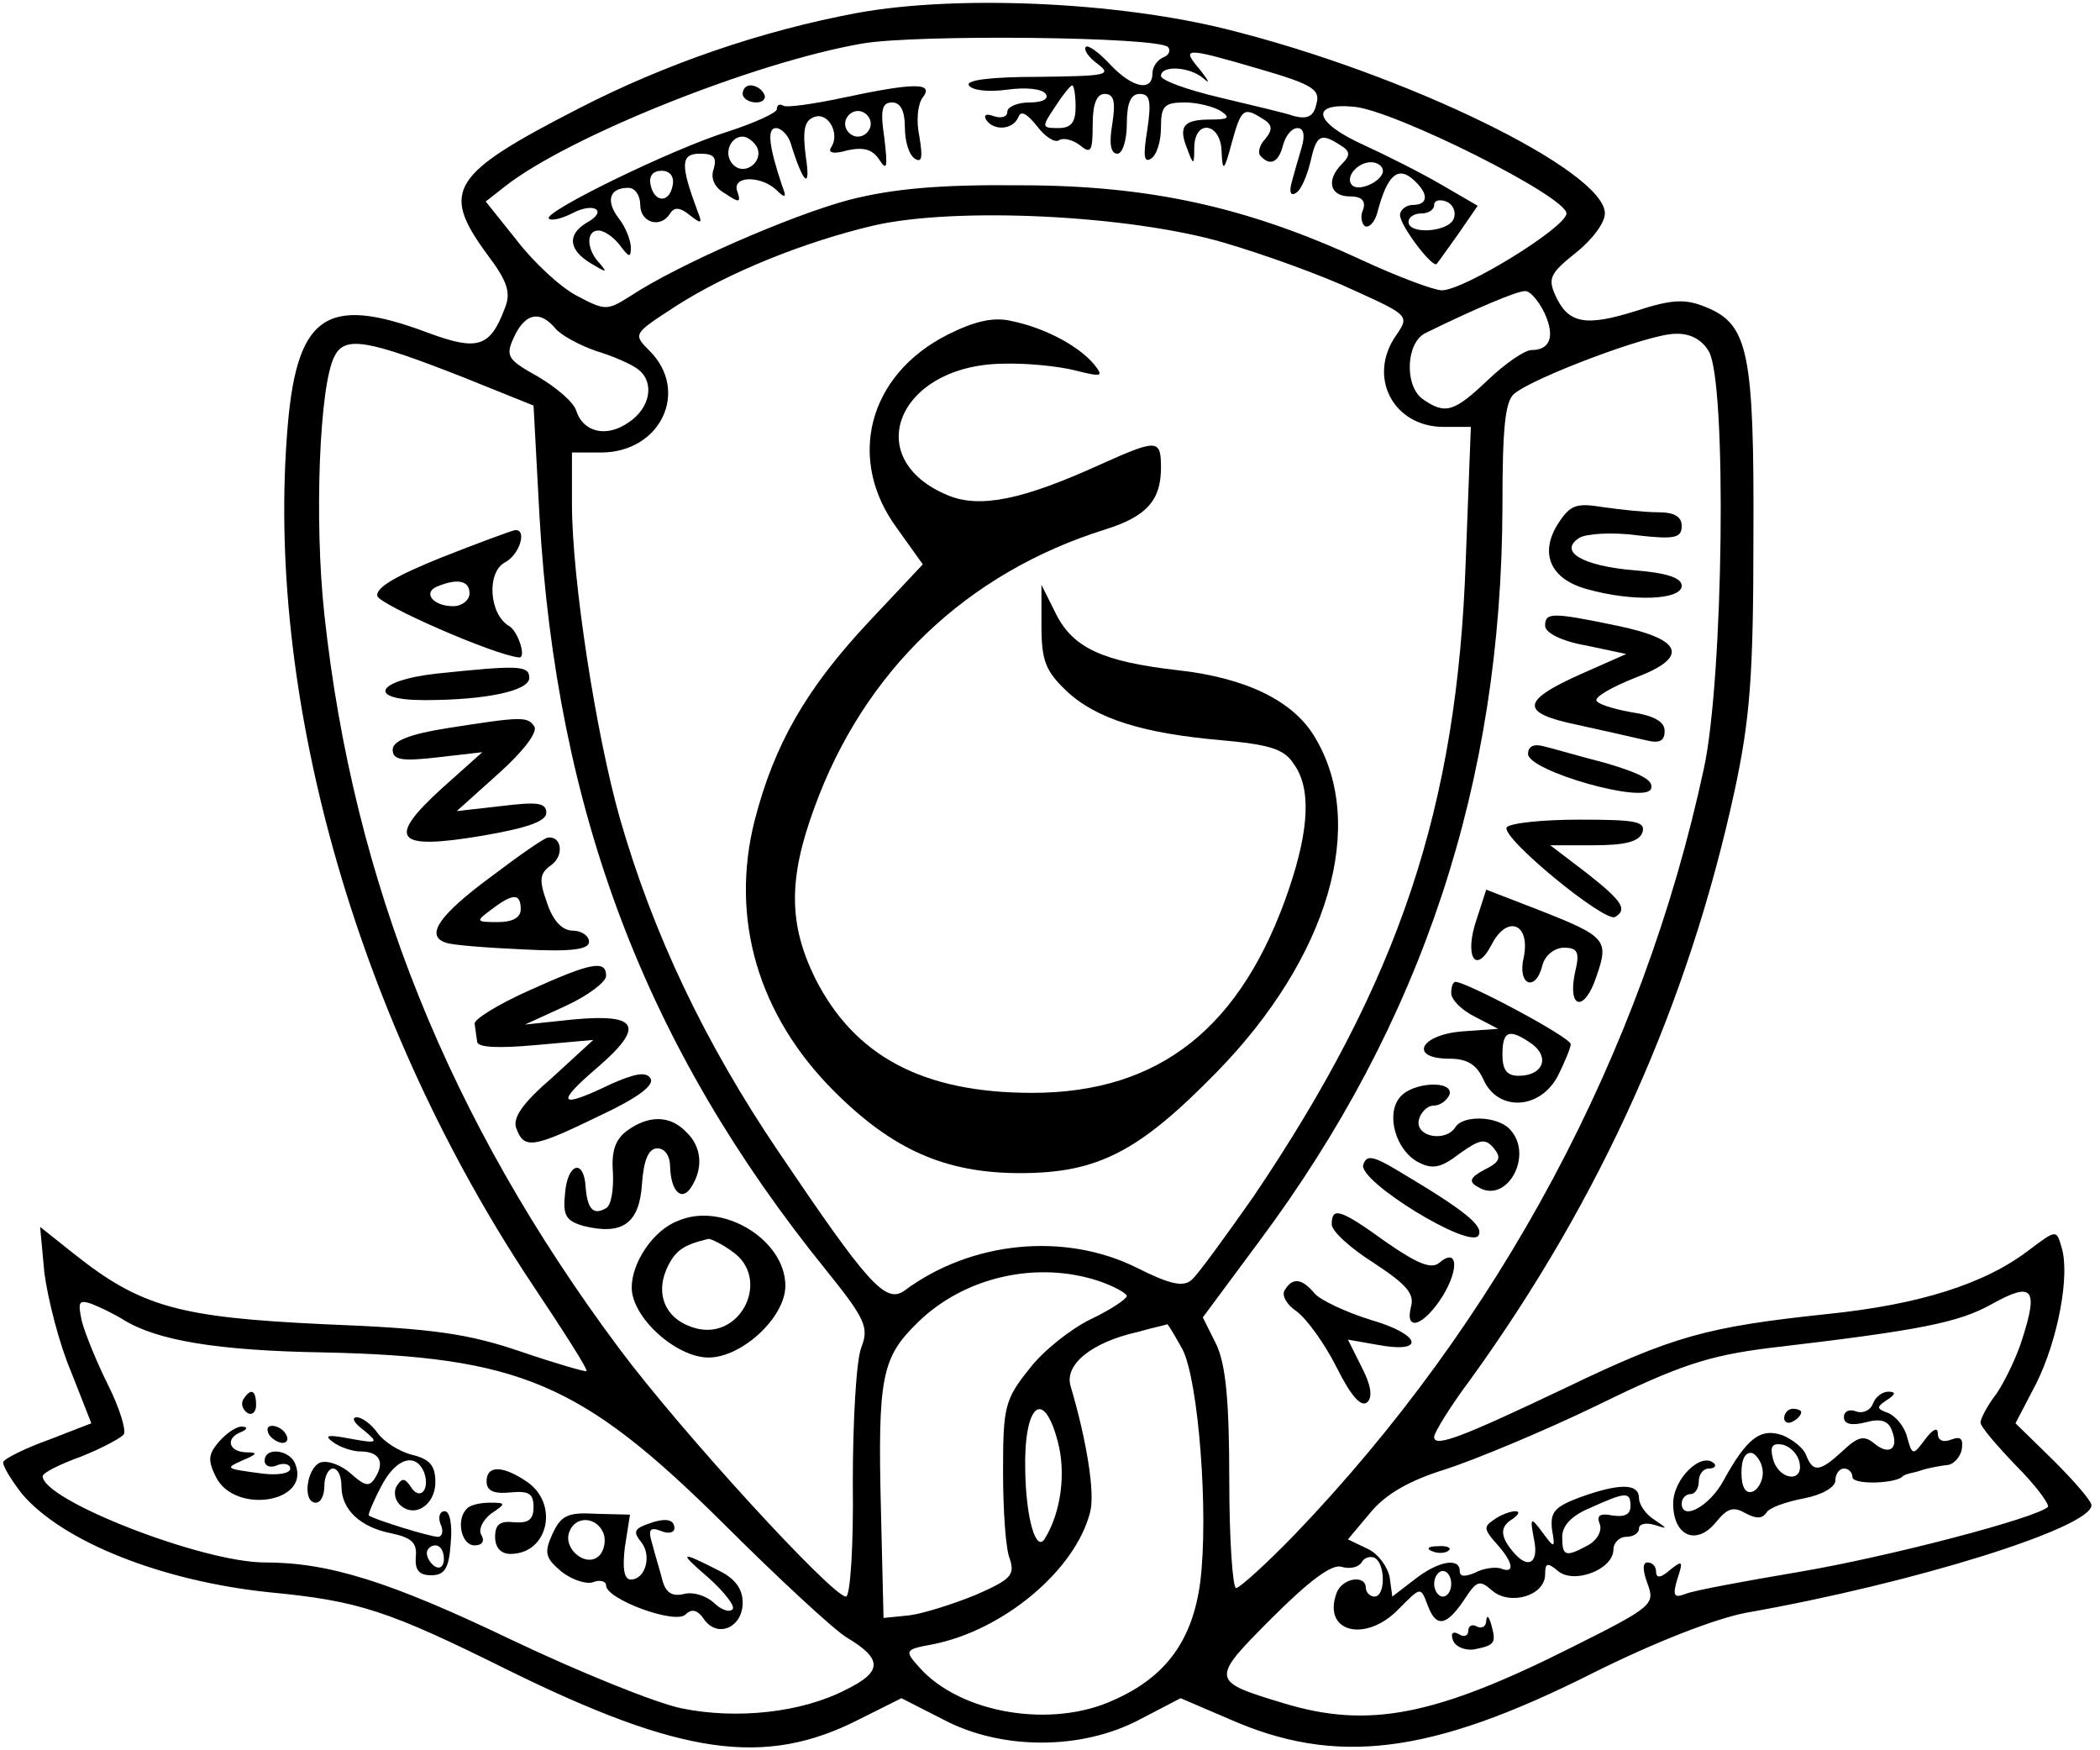 <?xml version="1.0" standalone="no"?>
<!DOCTYPE svg PUBLIC "-//W3C//DTD SVG 20010904//EN"
 "http://www.w3.org/TR/2001/REC-SVG-20010904/DTD/svg10.dtd">
<svg version="1.0" xmlns="http://www.w3.org/2000/svg"
 width="246pt" height="205pt" viewBox="0 0 246 205"
 preserveAspectRatio="xMidYMid meet">

<g transform="translate(0,205) scale(0.1,-0.1)"
fill="#000000" stroke="none">
<path d="M1005 2035 c-113 -21 -226 -60 -327 -112 -150 -77 -162 -96 -108
-170 25 -33 29 -46 21 -65 -17 -45 -32 -49 -89 -28 -122 46 -156 21 -166 -122
-23 -315 86 -690 288 -993 36 -54 65 -99 63 -101 -1 -1 -36 9 -77 23 -62 21
-102 27 -230 32 -170 8 -215 20 -294 83 l-39 31 5 -54 c4 -30 17 -82 31 -115
l24 -61 -49 -19 c-28 -10 -52 -22 -54 -26 -2 -3 8 -20 22 -38 48 -56 164 -102
290 -115 104 -10 138 -21 279 -91 203 -100 301 -114 411 -58 l50 25 49 -25
c68 -36 162 -36 230 0 l48 25 56 -24 c126 -56 237 -42 426 53 74 37 144 64
180 71 199 35 405 100 405 126 0 5 -20 28 -44 52 l-45 44 24 46 c26 52 40 128
30 160 -6 21 -6 21 -38 -3 -52 -40 -129 -64 -236 -75 -142 -15 -181 -26 -306
-86 -122 -58 -155 -71 -155 -58 0 5 19 36 43 68 153 212 255 440 309 689 18
84 22 134 22 296 1 217 -6 250 -55 270 -24 10 -39 10 -82 -4 -60 -19 -80 -15
-95 18 -9 20 -6 26 24 50 19 15 34 35 34 46 0 50 -234 164 -444 216 -129 32
-315 40 -431 19z m363 -40 c4 -4 1 -10 -5 -12 -7 -3 -13 -11 -13 -19 0 -22
-24 -17 -50 11 -13 14 -26 23 -28 20 -3 -3 3 -12 14 -20 17 -13 10 -14 -69
-15 -58 0 -86 -4 -82 -10 4 -6 23 -8 45 -5 22 3 41 1 45 -5 4 -6 -4 -10 -19
-10 -14 0 -26 -5 -26 -11 0 -6 -7 -8 -16 -5 -8 3 -12 2 -9 -4 9 -14 32 -12 38
3 3 8 10 4 22 -11 9 -12 21 -20 26 -16 5 3 16 0 24 -6 13 -11 15 -7 15 24 0
25 5 36 14 36 11 0 13 -9 9 -35 -4 -23 -2 -35 6 -35 6 0 11 16 11 35 0 25 5
35 15 35 12 0 14 -8 9 -42 -5 -30 -4 -39 4 -34 7 4 12 20 12 37 0 25 4 29 28
29 15 0 34 -5 42 -10 12 -8 9 -10 -12 -10 -32 0 -38 -8 -27 -35 7 -19 8 -19 8
3 1 33 31 28 32 -5 1 -25 3 -24 12 10 11 40 14 42 36 28 12 -7 12 -13 3 -24
-7 -7 -9 -17 -5 -20 11 -12 21 -7 26 13 3 11 10 20 17 20 7 0 9 -8 5 -22 -4
-13 -9 -31 -12 -42 -3 -11 -1 -16 5 -12 6 3 13 20 17 36 7 32 12 35 35 20 12
-7 12 -12 2 -22 -19 -19 -14 -38 9 -38 14 0 19 -5 16 -15 -4 -8 -2 -17 2 -20
5 -2 12 5 15 18 11 41 23 52 40 38 20 -17 20 -31 1 -31 -8 0 -15 -6 -15 -12 1
-14 39 -63 43 -57 2 2 13 18 26 36 l22 32 -43 25 c-24 14 -64 34 -90 46 -58
26 -65 50 -12 45 47 -4 249 -105 249 -125 0 -16 -120 -90 -146 -90 -9 0 -52
16 -95 36 -134 62 -249 87 -399 87 -94 1 -149 -4 -200 -17 -68 -18 -201 -76
-257 -113 -27 -17 -29 -17 -63 1 -19 10 -51 40 -70 65 l-36 45 23 18 c74 58
291 145 418 167 63 11 346 8 358 -4z m108 -26 c62 -18 71 -24 66 -41 -3 -14
-10 -18 -26 -14 -11 4 -51 13 -88 22 -38 9 -68 20 -68 25 0 13 34 11 50 -3 8
-7 6 -3 -4 10 -23 27 -19 27 70 1z m-216 -44 c0 -18 -5 -25 -20 -25 -20 0 -20
1 -4 25 9 14 18 25 20 25 2 0 4 -11 4 -25z m360 -75 c0 -12 -28 -25 -36 -17
-9 9 6 27 22 27 8 0 14 -5 14 -10z m83 -56 c-6 -16 -53 -19 -53 -4 0 6 7 10
15 10 8 0 15 4 15 10 0 5 6 7 14 4 8 -3 12 -12 9 -20z m-270 -28 c48 -14 117
-39 153 -56 64 -29 65 -30 50 -52 -35 -49 -4 -108 55 -108 l32 0 -6 -157 c-10
-289 -78 -492 -249 -745 -33 -47 -65 -91 -72 -97 -10 -9 -26 -5 -64 14 -84 42
-194 32 -273 -27 -22 -15 -43 9 -147 163 -86 127 -147 255 -186 391 -28 99
-56 280 -56 368 l0 60 34 0 c70 0 104 72 57 119 -20 20 -19 20 30 52 62 40
152 76 233 95 97 22 299 12 409 -20z m376 -82 c13 -28 7 -44 -15 -44 -8 0 -31
-16 -51 -35 -40 -38 -50 -41 -77 -22 -21 16 -19 66 4 77 59 29 107 49 116 49
6 1 16 -11 23 -25z m-1159 -18 c6 -8 28 -20 48 -27 20 -6 43 -16 50 -22 19
-15 14 -45 -12 -62 -26 -18 -53 -11 -61 14 -3 10 -23 27 -45 40 -36 20 -38 24
-28 46 13 28 30 32 48 11z m1352 -28 c21 -38 17 -382 -6 -488 -72 -335 -240
-648 -480 -898 -33 -34 -64 -62 -68 -62 -4 0 -8 57 -8 126 0 93 -4 135 -15
159 l-16 32 66 89 c191 256 284 537 285 860 0 93 3 124 14 133 23 19 158 70
188 70 18 1 32 -7 40 -21z m-1459 -30 l82 -33 7 -130 c20 -346 124 -621 336
-883 46 -57 50 -67 41 -90 -6 -15 -10 -87 -10 -159 1 -73 -3 -133 -8 -133 -16
0 -193 193 -266 291 -199 267 -311 545 -345 859 -12 109 -6 270 12 303 12 24
39 19 151 -25z m746 -1059 c17 -6 31 -14 31 -17 -1 -4 -19 -16 -42 -27 -23
-11 -56 -37 -72 -58 -29 -36 -31 -45 -31 -120 0 -45 3 -92 8 -103 6 -19 1 -24
-40 -42 -27 -11 -62 -22 -78 -24 l-30 -3 -3 125 c-4 158 1 180 43 221 55 54
141 73 214 48z m1080 -67 c-6 -20 -20 -49 -30 -64 -11 -14 -19 -30 -19 -34 0
-5 19 -27 42 -51 23 -23 39 -45 37 -48 -14 -13 -185 -58 -291 -76 -65 -11
-125 -22 -134 -26 -13 -5 -15 -2 -9 18 7 21 6 22 -9 10 -10 -9 -16 -10 -16 -2
0 6 -4 11 -10 11 -6 0 -6 -9 0 -25 9 -24 6 -27 -88 -74 -161 -81 -239 -96
-338 -66 -86 26 -87 27 -14 100 44 44 70 63 81 60 10 -3 20 -1 24 5 3 6 11 8
16 5 12 -8 12 -45 -1 -45 -5 0 -10 5 -10 10 0 16 -27 12 -34 -5 -18 -47 34
-60 73 -19 25 25 25 26 33 5 10 -28 22 -26 43 5 15 23 18 24 33 11 21 -18 62
-6 62 19 0 14 3 14 15 4 19 -16 65 2 65 25 0 8 7 15 15 15 8 0 15 4 15 10 0 5
8 7 18 4 16 -5 16 -5 0 6 -10 6 -18 18 -18 25 0 18 -23 18 -70 1 -29 -11 -34
-17 -32 -37 4 -23 3 -23 -11 -4 -14 19 -15 18 -10 -8 6 -28 -7 -36 -25 -14
-15 18 -15 29 0 38 7 5 9 9 3 9 -5 0 -17 -4 -25 -10 -12 -8 -12 -11 3 -28 20
-22 22 -36 5 -29 -7 2 -21 0 -30 -5 -12 -5 -18 -5 -18 2 0 16 -25 12 -53 -10
l-26 -20 -3 22 c-2 12 -13 28 -26 34 l-23 11 26 31 c18 22 46 38 88 51 34 11
114 44 178 75 96 47 130 58 200 67 180 21 224 30 263 52 47 26 54 18 35 -41z
m-2224 22 c39 -24 110 -36 234 -38 230 -5 302 -36 466 -198 66 -66 132 -127
147 -136 42 -25 42 -40 -1 -61 -52 -27 -128 -35 -192 -22 -30 6 -119 42 -199
80 -144 69 -215 91 -290 91 -73 0 -260 73 -260 101 0 4 20 14 45 23 25 10 47
22 50 26 3 5 -5 31 -18 57 -13 26 -27 60 -31 75 -5 23 -4 26 11 21 10 -4 27
-12 38 -19z m1240 -34 c19 -36 31 -193 21 -273 -9 -68 -40 -111 -101 -138 -73
-34 -180 -16 -228 38 -18 20 -17 21 15 27 83 16 168 87 185 155 6 22 -4 84
-23 148 -7 25 25 51 79 63 17 5 33 8 34 9 1 1 9 -13 18 -29z m-146 -108 c10
-37 4 -83 -15 -114 -10 -17 -22 22 -23 79 -2 77 21 99 38 35z m671 -76 c0 -10
-7 -13 -21 -11 -15 3 -19 0 -15 -10 3 -8 -3 -19 -14 -25 -26 -14 -30 -13 -30
10 0 13 11 25 33 34 42 19 47 19 47 2z m-210 -91 c0 -8 -4 -15 -10 -15 -5 0
-10 7 -10 15 0 8 5 15 10 15 6 0 10 -7 10 -15z"/>
<path d="M870 1940 c0 -5 7 -10 16 -10 8 0 12 5 9 10 -3 6 -10 10 -16 10 -5 0
-9 -4 -9 -10z"/>
<path d="M985 1935 c-33 -7 -63 -11 -67 -9 -5 3 -8 1 -8 -4 0 -4 -26 -16 -57
-26 -67 -21 -218 -95 -210 -102 3 -3 15 0 27 6 26 14 43 3 17 -11 -23 -14 -21
-32 6 -48 17 -10 19 -11 10 0 -16 16 -17 39 -2 39 7 0 18 -8 25 -17 11 -15 13
-15 13 -3 0 8 -6 24 -14 34 -16 21 -11 36 11 36 8 0 14 -9 14 -20 0 -21 24
-28 35 -10 5 8 12 7 23 -2 14 -11 15 -10 9 5 -20 54 -20 67 3 67 16 0 20 -4
16 -18 -4 -11 1 -22 14 -29 16 -11 18 -10 14 2 -8 19 26 20 45 3 11 -11 13
-10 7 5 -15 45 -18 67 -7 67 6 0 14 -8 17 -17 15 -49 24 -56 18 -17 -4 31 -2
43 10 47 16 6 30 -19 20 -35 -5 -7 2 -9 19 -4 19 4 29 1 37 -11 9 -14 10 -9 6
25 -5 33 -3 42 9 42 10 0 15 -10 15 -29 0 -17 5 -33 12 -37 8 -5 9 2 5 26 -4
19 -2 38 4 46 14 18 -12 17 -96 -1z m35 -30 c0 -8 -7 -15 -15 -15 -8 0 -15 7
-15 15 0 8 7 15 15 15 8 0 15 -7 15 -15z m-134 -26 c10 -17 -13 -36 -27 -22
-12 12 -4 33 11 33 5 0 12 -5 16 -11z m-98 -46 c-4 -22 -22 -20 -26 1 -2 10 3
16 13 16 10 0 15 -7 13 -17z"/>
<path d="M1110 1658 c-93 -47 -119 -146 -59 -227 l30 -42 -63 -67 c-74 -79
-111 -144 -134 -233 -29 -115 4 -228 93 -317 69 -69 131 -96 218 -96 91 0 139
25 230 118 132 135 177 291 115 393 -25 42 -80 69 -160 78 -88 10 -123 26
-143 66 l-17 34 0 -48 c0 -41 5 -53 29 -76 35 -33 90 -50 182 -58 55 -5 73
-10 84 -27 21 -28 19 -76 -5 -147 -55 -162 -151 -239 -301 -239 -128 0 -208
43 -254 134 -31 63 -32 116 -1 200 58 160 178 275 341 326 48 15 65 34 65 72
0 34 -4 34 -71 4 -90 -41 -141 -52 -179 -36 -103 43 -58 152 64 154 28 1 67
-3 86 -8 32 -8 33 -7 21 8 -18 21 -57 42 -96 50 -21 5 -43 0 -75 -16z"/>
<path d="M1826 1438 c-23 -35 -11 -66 33 -78 53 -15 111 -13 111 4 0 9 -17 15
-55 18 -61 5 -90 22 -65 38 8 5 39 7 68 3 44 -5 52 -3 52 11 0 11 -9 16 -27
16 -16 0 -44 3 -65 6 -31 5 -38 3 -52 -18z"/>
<path d="M1810 1317 c0 -8 19 -18 48 -23 l47 -10 -52 -23 c-72 -32 -73 -46 -5
-60 32 -7 67 -15 80 -18 16 -4 22 -1 22 11 0 11 -13 18 -40 22 -22 4 -40 10
-40 14 0 5 20 16 45 26 64 24 57 45 -20 61 -77 16 -85 16 -85 0z"/>
<path d="M1790 1167 c0 -20 137 -59 144 -41 4 10 -12 18 -52 30 -31 8 -65 18
-74 20 -11 3 -18 0 -18 -9z"/>
<path d="M1765 1081 c-7 -12 115 -112 127 -105 15 9 8 19 -34 52 l-42 32 51 0
c36 0 53 4 57 15 4 13 -8 15 -74 15 -43 0 -81 -4 -85 -9z"/>
<path d="M1730 974 c-15 -43 -2 -67 17 -31 18 36 46 26 38 -14 -8 -33 14 -42
22 -9 3 11 14 20 25 20 16 0 19 -5 13 -29 -9 -43 11 -47 25 -5 15 43 12 47
-67 78 l-62 24 -11 -34z"/>
<path d="M1700 887 c0 -8 12 -20 28 -28 l27 -14 -42 -3 c-50 -4 -63 -32 -15
-32 21 0 32 -7 40 -25 17 -37 66 -35 87 5 8 16 15 33 15 37 0 8 -122 73 -135
73 -3 0 -5 -6 -5 -13z m95 -60 c21 -16 12 -37 -16 -37 -14 0 -19 7 -19 25 0
28 8 31 35 12z"/>
<path d="M1640 765 c-17 -20 -5 -62 21 -76 17 -9 27 -7 49 10 24 17 30 18 40
6 9 -11 7 -16 -11 -25 -17 -9 -19 -14 -8 -20 34 -22 67 38 37 68 -15 15 -54
16 -63 2 -11 -18 -47 -12 -43 8 2 9 10 17 17 17 8 0 16 6 19 13 5 17 -43 15
-58 -3z"/>
<path d="M1597 686 c-7 -19 125 -100 135 -83 6 11 -14 28 -93 75 -30 18 -38
20 -42 8z"/>
<path d="M1560 616 c0 -8 22 -28 49 -45 38 -25 48 -36 44 -51 -8 -31 15 -23
37 12 20 33 17 57 -4 39 -9 -8 -26 -1 -62 24 -54 39 -64 42 -64 21z"/>
<path d="M1505 539 c-4 -6 2 -17 14 -25 12 -9 33 -38 47 -66 17 -34 29 -47 36
-40 6 6 4 20 -7 41 l-16 32 34 -6 c58 -11 52 12 -7 29 -29 9 -59 23 -66 31
-15 18 -26 19 -35 4z"/>
<path d="M517 1397 c-52 -21 -77 -35 -75 -45 2 -10 136 -69 166 -72 9 -1 -1
31 -12 37 -23 14 -26 62 -5 74 18 9 27 40 12 38 -5 -1 -43 -15 -86 -32z m33
-42 c0 -8 -9 -15 -19 -15 -24 0 -36 16 -19 23 24 10 38 7 38 -8z"/>
<path d="M511 1261 c-71 -8 -82 -31 -14 -31 73 0 123 11 123 26 0 15 -13 15
-109 5z"/>
<path d="M523 1197 c-44 -7 -63 -15 -63 -25 0 -12 10 -14 53 -9 l52 6 -47 -42
c-66 -60 -55 -73 46 -56 53 9 76 17 76 27 0 12 -11 13 -52 8 l-53 -6 49 44
c28 25 46 48 42 55 -8 12 -14 12 -103 -2z"/>
<path d="M575 1023 c-61 -45 -77 -69 -53 -77 7 -3 48 -6 91 -8 57 -3 77 0 77
9 0 7 -9 13 -19 13 -12 0 -23 11 -30 32 -10 28 -9 35 5 45 15 11 12 34 -4 32
-4 0 -34 -21 -67 -46z m35 -38 c0 -10 -10 -15 -27 -15 -26 0 -26 1 -7 15 25
19 34 19 34 0z"/>
<path d="M620 890 c-36 -16 -65 -34 -64 -39 1 -6 2 -16 3 -21 0 -7 25 -8 69
-4 l67 6 -48 -44 c-36 -31 -47 -48 -42 -60 9 -24 19 -23 97 15 45 21 65 36 60
44 -5 8 -18 6 -47 -7 -60 -29 -65 -23 -16 19 57 49 49 64 -27 57 l-57 -6 48
22 c26 12 47 28 47 35 0 19 -17 16 -90 -17z"/>
<path d="M735 726 c-14 -10 -19 -24 -17 -49 1 -20 -2 -39 -8 -42 -15 -9 -22
-1 -24 25 -2 33 -21 28 -24 -7 -3 -27 1 -33 22 -39 45 -11 65 3 68 49 2 29 8
42 18 42 9 0 15 -9 15 -22 1 -29 14 -41 25 -23 14 22 12 47 -6 64 -19 20 -44
20 -69 2z"/>
<path d="M794 620 c-29 -11 -54 -49 -54 -78 0 -35 52 -82 90 -82 39 0 90 47
90 84 0 54 -74 99 -126 76z m64 -36 c45 -31 11 -103 -42 -90 -35 9 -49 38 -35
70 10 22 20 28 49 35 3 0 16 -6 28 -15z"/>
<path d="M2194 406 c-3 -8 -12 -12 -20 -9 -8 3 -14 0 -14 -7 0 -8 9 -10 25 -6
18 5 27 2 31 -9 9 -22 -3 -30 -20 -16 -12 10 -19 9 -37 -8 -27 -25 -35 -26
-43 -6 -3 9 -16 19 -28 24 -26 9 -42 -4 -69 -53 -16 -30 -49 -48 -49 -27 0 6
5 11 10 11 6 0 10 7 10 15 0 8 5 15 12 15 6 0 9 3 6 6 -15 14 -48 -18 -48 -47
0 -38 27 -50 50 -22 13 16 20 19 34 11 13 -7 20 -7 25 0 3 6 23 13 44 17 21 4
37 13 37 21 0 8 5 14 10 14 6 0 10 -5 10 -10 0 -9 47 -8 58 0 1 2 7 4 12 5 6
1 13 4 18 5 4 1 14 3 22 4 8 0 16 9 18 18 2 13 -1 16 -12 12 -10 -4 -16 -1
-16 7 0 8 -6 5 -15 -7 -14 -19 -15 -19 -21 3 -3 12 -13 24 -22 28 -14 5 -14 7
-2 15 11 7 11 10 2 10 -7 0 -15 -6 -18 -14z m-86 -69 c5 -24 -24 -21 -31 4 -4
15 -1 19 11 17 9 -2 18 -11 20 -21z m-43 -12 c0 -10 -6 -20 -12 -22 -8 -3 -13
5 -13 22 0 17 5 25 13 23 6 -3 12 -13 12 -23z"/>
<path d="M2090 389 c0 -5 5 -7 10 -4 6 3 10 8 10 11 0 2 -4 4 -10 4 -5 0 -10
-5 -10 -11z"/>
<path d="M1678 233 c7 -3 16 -2 19 1 4 3 -2 6 -13 5 -11 0 -14 -3 -6 -6z"/>
<path d="M1741 152 c0 -7 -5 -10 -11 -7 -5 3 -10 1 -10 -5 0 -6 -5 -8 -11 -4
-7 4 -10 1 -7 -7 3 -8 14 -12 24 -11 25 5 27 7 21 29 -3 10 -5 12 -6 5z"/>
<path d="M285 411 c-3 -5 -1 -12 5 -16 5 -3 10 1 10 9 0 18 -6 21 -15 7z"/>
<path d="M426 375 c18 -15 17 -16 -16 -10 -26 5 -31 4 -20 -4 8 -6 23 -11 32
-11 22 0 29 -12 18 -30 -7 -12 -12 -11 -29 4 -11 10 -27 16 -36 13 -16 -7 -21
-47 -5 -47 6 0 10 9 10 20 0 11 5 20 10 20 6 0 10 -9 10 -21 0 -27 22 -48 59
-55 23 -5 30 -11 28 -28 -1 -15 4 -21 18 -21 16 0 21 8 23 38 2 21 -1 37 -7
37 -6 0 -8 -7 -5 -15 4 -8 2 -15 -3 -15 -9 0 -74 20 -81 25 -1 1 5 16 14 33
17 34 41 42 51 17 7 -21 -6 -33 -16 -16 -7 10 -10 10 -16 1 -4 -6 -3 -16 3
-22 17 -17 42 -1 42 26 0 20 -7 27 -27 32 -16 4 -34 16 -41 26 -7 10 -18 18
-24 18 -7 0 -3 -7 8 -15z m94 -151 c0 -8 -4 -12 -10 -9 -5 3 -10 10 -10 16 0
5 5 9 10 9 6 0 10 -7 10 -16z"/>
<path d="M257 362 c-13 -15 -14 -22 -4 -42 22 -44 111 -30 93 15 -6 17 -36 21
-36 4 0 -6 7 -9 15 -5 8 3 15 1 15 -4 0 -6 -15 -8 -32 -6 -45 6 -45 6 -23 16
17 7 17 9 3 9 -21 1 -24 17 -5 24 7 3 7 6 1 6 -6 1 -18 -7 -27 -17z"/>
<path d="M315 370 c3 -5 11 -10 16 -10 6 0 7 5 4 10 -3 6 -11 10 -16 10 -6 0
-7 -4 -4 -10z"/>
<path d="M570 315 c0 -11 8 -15 28 -13 21 2 27 -1 27 -17 0 -15 -6 -19 -22
-18 -17 2 -23 -2 -23 -17 0 -13 7 -20 18 -20 44 0 57 58 20 84 -29 20 -48 20
-48 1z"/>
<path d="M547 283 c-13 -12 -7 -43 9 -43 9 0 12 5 8 12 -4 6 1 17 11 25 18 12
18 13 -1 13 -12 0 -24 -3 -27 -7z"/>
<path d="M647 253 c-10 -22 -8 -28 11 -44 13 -10 30 -15 37 -12 8 3 15 1 15
-4 0 -16 81 -46 93 -34 7 7 14 6 22 -6 16 -22 45 -9 45 20 0 16 -9 28 -27 37
-47 24 -49 23 -13 -8 19 -17 32 -34 28 -37 -4 -4 -14 0 -22 8 -9 8 -24 13 -35
10 -13 -3 -21 1 -25 16 -3 12 -9 31 -12 43 -5 16 -3 20 10 15 9 -4 16 -2 16 3
0 11 -11 13 -34 4 -13 -5 -14 -9 -5 -20 13 -16 5 -44 -12 -44 -8 0 -10 13 -7
38 l6 38 -40 1 c-33 2 -41 -2 -51 -24z m60 1 c3 -8 1 -20 -5 -26 -15 -15 -43
8 -35 28 7 19 32 18 40 -2z"/>
</g>
</svg>
